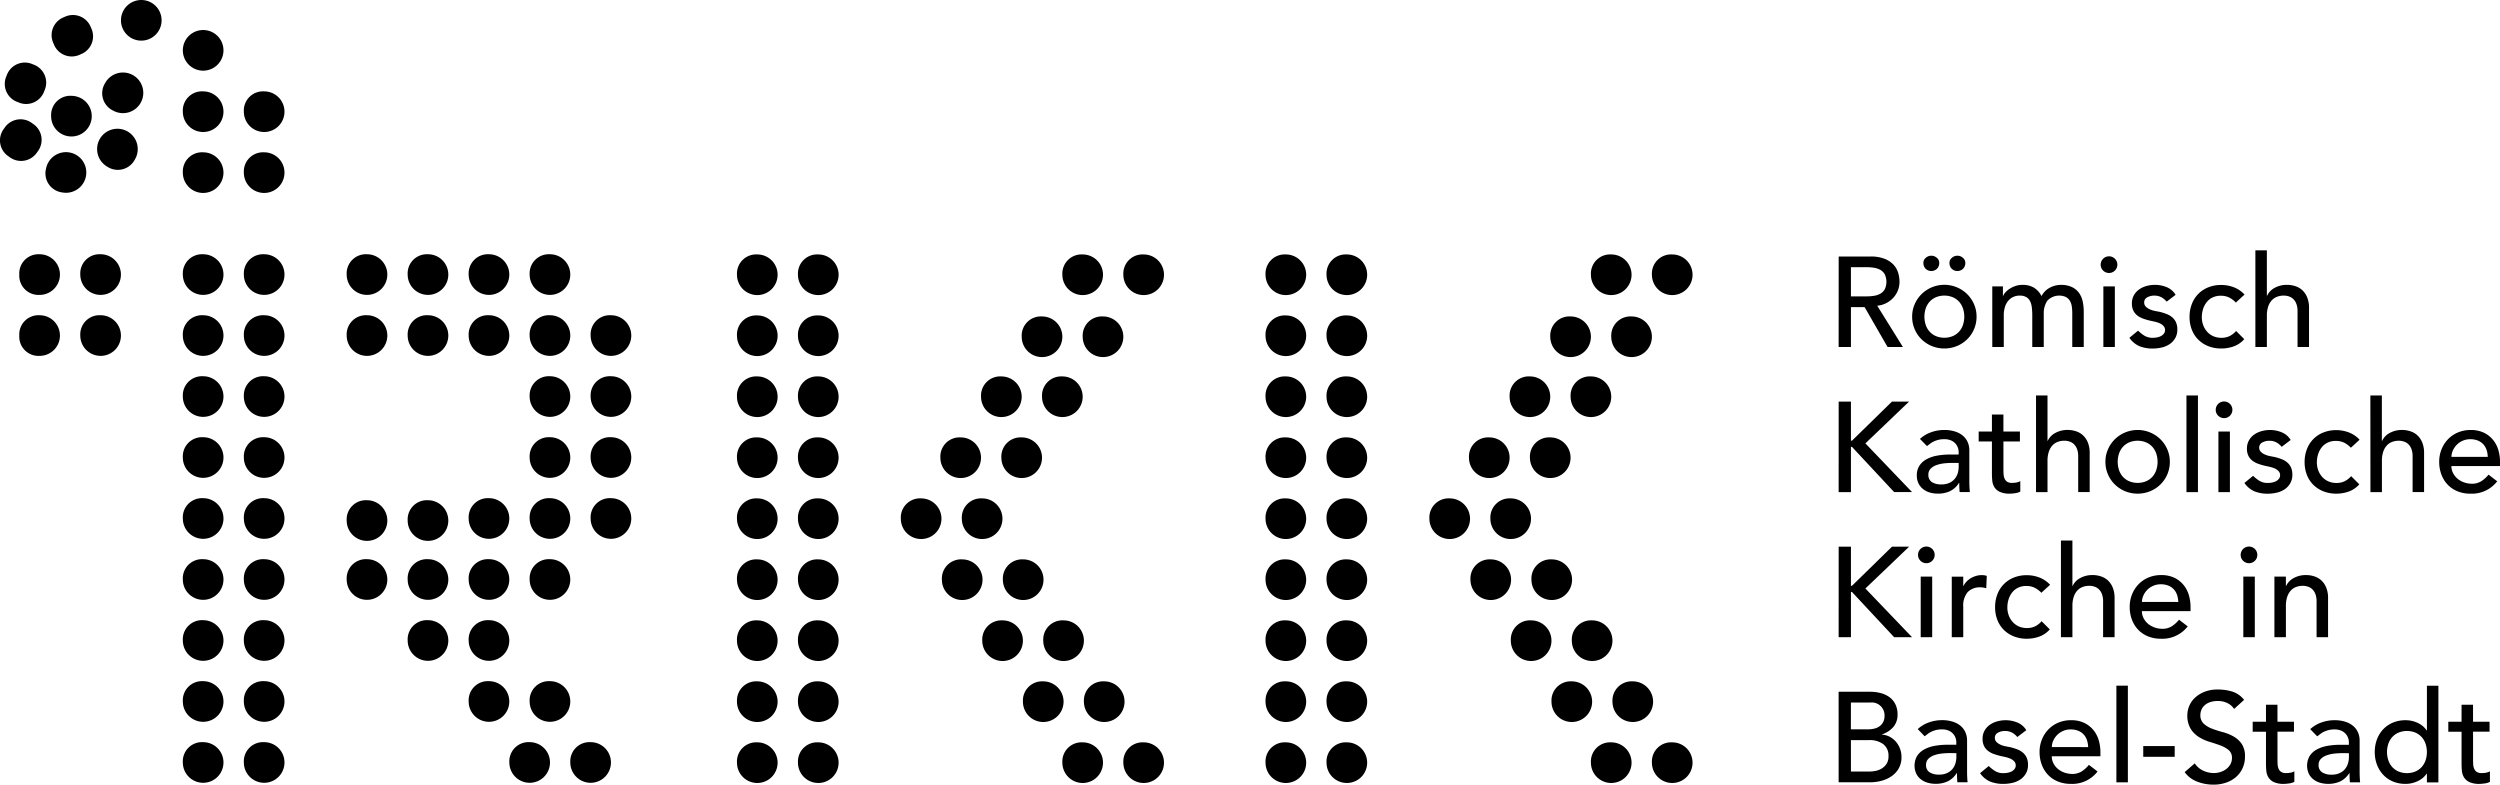 <svg xmlns="http://www.w3.org/2000/svg" xmlns:xlink="http://www.w3.org/1999/xlink" width="283" height="88.817" viewBox="0 0 283 88.817">
  <defs>
    <clipPath id="clip-path">
      <rect id="Rechteck_1" data-name="Rechteck 1" width="283" height="88.817" fill="none"/>
    </clipPath>
  </defs>
  <g id="logo" clip-path="url(#clip-path)">
    <path id="Pfad_1" data-name="Pfad 1" d="M889.808,342.764h3.516a5.043,5.043,0,0,0,1.4-.188,3.6,3.6,0,0,0,1.143-.55,2.631,2.631,0,0,0,.774-.89,2.554,2.554,0,0,0,.282-1.222,2.667,2.667,0,0,0-.174-.969,2.636,2.636,0,0,0-.47-.789,2.38,2.38,0,0,0-.7-.55,2.17,2.17,0,0,0-.868-.239v-.029a2.869,2.869,0,0,0,1.273-.818,2.094,2.094,0,0,0,.492-1.44,2.544,2.544,0,0,0-.239-1.136,2.193,2.193,0,0,0-.651-.8,2.916,2.916,0,0,0-.984-.47,4.6,4.6,0,0,0-1.237-.159h-3.56Zm1.389-9.029h2.185a1.451,1.451,0,0,1,1.621,1.5,1.51,1.51,0,0,1-.152.709,1.359,1.359,0,0,1-.412.478,1.659,1.659,0,0,1-.608.268,3.3,3.3,0,0,1-.738.08h-1.9Zm0,4.254h2.055a2.575,2.575,0,0,1,1.606.456,1.617,1.617,0,0,1,.593,1.367,1.517,1.517,0,0,1-.232.883,1.784,1.784,0,0,1-.564.528,2.1,2.1,0,0,1-.716.26,4.24,4.24,0,0,1-.7.065H891.2Zm8.349-.434c.116-.087.236-.178.362-.275a2.246,2.246,0,0,1,.419-.253,2.919,2.919,0,0,1,.514-.181,2.683,2.683,0,0,1,.658-.072,1.924,1.924,0,0,1,.724.123,1.454,1.454,0,0,1,.506.333,1.414,1.414,0,0,1,.3.47,1.432,1.432,0,0,1,.1.521v.29h-.955a8.368,8.368,0,0,0-1.468.123,3.912,3.912,0,0,0-1.2.405,2.246,2.246,0,0,0-.81.731,2.223,2.223,0,0,0-.109,2,1.855,1.855,0,0,0,.514.644,2.223,2.223,0,0,0,.76.391,3.157,3.157,0,0,0,.911.13,3.24,3.24,0,0,0,1.375-.275,2.491,2.491,0,0,0,1.027-.941h.029q0,.521.044,1.042h1.158q-.029-.275-.044-.579t-.014-.665v-3.5a2.28,2.28,0,0,0-.166-.861,1.994,1.994,0,0,0-.514-.731,2.52,2.52,0,0,0-.89-.507,3.975,3.975,0,0,0-1.295-.188,4.36,4.36,0,0,0-1.447.253,3.626,3.626,0,0,0-1.273.759Zm3.589,1.91v.434a2.552,2.552,0,0,1-.1.7,1.828,1.828,0,0,1-.333.644,1.71,1.71,0,0,1-.608.47,2.088,2.088,0,0,1-.912.181,1.945,1.945,0,0,1-1.078-.261.943.943,0,0,1-.4-.854.915.915,0,0,1,.253-.665,1.7,1.7,0,0,1,.651-.406,3.735,3.735,0,0,1,.883-.2,9.148,9.148,0,0,1,.948-.051Zm7.915-2.6a2.108,2.108,0,0,0-1.013-.868,3.478,3.478,0,0,0-1.331-.26,3.535,3.535,0,0,0-.948.13,2.685,2.685,0,0,0-.839.391,1.994,1.994,0,0,0-.593.658,1.869,1.869,0,0,0-.224.933,1.767,1.767,0,0,0,.174.825,1.6,1.6,0,0,0,.463.55,2.435,2.435,0,0,0,.666.347q.376.13.8.231.217.044.5.109a3.169,3.169,0,0,1,.535.174,1.313,1.313,0,0,1,.434.3.66.66,0,0,1,.181.477.629.629,0,0,1-.123.383.984.984,0,0,1-.318.275,1.542,1.542,0,0,1-.449.159,2.528,2.528,0,0,1-.5.051,1.755,1.755,0,0,1-.955-.246,4.043,4.043,0,0,1-.709-.564l-.984.81a2.694,2.694,0,0,0,1.15.955,3.981,3.981,0,0,0,1.5.26,4.425,4.425,0,0,0,1.006-.116,2.673,2.673,0,0,0,.89-.376,2.073,2.073,0,0,0,.636-.673,1.9,1.9,0,0,0,.246-.991,1.943,1.943,0,0,0-.152-.81,1.634,1.634,0,0,0-.42-.564,2.184,2.184,0,0,0-.637-.376,6.1,6.1,0,0,0-.789-.246q-.217-.044-.521-.1a2.706,2.706,0,0,1-.571-.174,1.545,1.545,0,0,1-.463-.3.652.652,0,0,1-.2-.492.623.623,0,0,1,.34-.572,1.585,1.585,0,0,1,.8-.2,1.649,1.649,0,0,1,.832.2,2,2,0,0,1,.571.485Zm8.392,2.952v-.463a4.825,4.825,0,0,0-.181-1.31,3.294,3.294,0,0,0-.586-1.158,3.052,3.052,0,0,0-1.035-.832,3.388,3.388,0,0,0-1.541-.318,3.608,3.608,0,0,0-1.418.275,3.371,3.371,0,0,0-1.122.76,3.541,3.541,0,0,0-.738,1.143,3.745,3.745,0,0,0-.268,1.425,4.041,4.041,0,0,0,.246,1.425,3.365,3.365,0,0,0,.7,1.143,3.19,3.19,0,0,0,1.114.76,3.777,3.777,0,0,0,1.469.275,3.62,3.62,0,0,0,3.038-1.4l-.984-.752a3.408,3.408,0,0,1-.825.745,1.943,1.943,0,0,1-1.056.282,2.648,2.648,0,0,1-.868-.145,2.367,2.367,0,0,1-.738-.405,2.032,2.032,0,0,1-.514-.629,1.718,1.718,0,0,1-.2-.818Zm-5.5-1.042a1.771,1.771,0,0,1,.152-.7,2.168,2.168,0,0,1,.427-.644,2.135,2.135,0,0,1,.673-.47,2.094,2.094,0,0,1,.875-.181,2.254,2.254,0,0,1,.861.152,1.706,1.706,0,0,1,.615.42,1.756,1.756,0,0,1,.369.629,2.757,2.757,0,0,1,.138.8Zm7.307,3.994h1.3V331.825h-1.3Zm6.6-4.109h-3.559v1.215h3.559Zm1.129,2.951a3.069,3.069,0,0,0,1.4,1.071,5.055,5.055,0,0,0,1.867.347,4.363,4.363,0,0,0,1.389-.217,3.371,3.371,0,0,0,1.129-.622,2.952,2.952,0,0,0,.76-1,3.061,3.061,0,0,0,.282-1.331,2.468,2.468,0,0,0-.376-1.454,2.828,2.828,0,0,0-.933-.839,5.213,5.213,0,0,0-1.215-.485,11.2,11.2,0,0,1-1.215-.391,2.914,2.914,0,0,1-.934-.564,1.291,1.291,0,0,1-.376-1,1.57,1.57,0,0,1,.094-.506,1.381,1.381,0,0,1,.326-.514,1.725,1.725,0,0,1,.615-.391,2.629,2.629,0,0,1,.962-.152,2.337,2.337,0,0,1,1.085.246,1.875,1.875,0,0,1,.738.651l1.129-1.027a2.763,2.763,0,0,0-1.346-.941,5.545,5.545,0,0,0-1.606-.231,4,4,0,0,0-1.584.282,3.392,3.392,0,0,0-1.078.7,2.731,2.731,0,0,0-.81,1.881,2.905,2.905,0,0,0,.376,1.584,2.967,2.967,0,0,0,.933.934,4.952,4.952,0,0,0,1.215.543q.658.2,1.215.405a3.252,3.252,0,0,1,.934.521,1.107,1.107,0,0,1,.376.9,1.425,1.425,0,0,1-.188.738,1.782,1.782,0,0,1-.485.535,2.157,2.157,0,0,1-.658.325,2.465,2.465,0,0,1-.709.109,2.875,2.875,0,0,1-1.208-.268,2.278,2.278,0,0,1-.962-.832Zm12.372-5.7h-1.867v-1.924h-1.3v1.924h-1.505v1.129h1.505v3.574q0,.42.036.832a1.757,1.757,0,0,0,.232.745,1.431,1.431,0,0,0,.608.543,2.619,2.619,0,0,0,1.165.21,4.52,4.52,0,0,0,.571-.051,1.69,1.69,0,0,0,.6-.181V341.52a1.385,1.385,0,0,1-.448.159,2.748,2.748,0,0,1-.478.043.991.991,0,0,1-.572-.137.821.821,0,0,1-.289-.362,1.5,1.5,0,0,1-.109-.507q-.014-.282-.014-.572v-3.111h1.867Zm2.633,1.65c.116-.087.236-.178.362-.275a2.257,2.257,0,0,1,.42-.253,2.911,2.911,0,0,1,.514-.181,2.68,2.68,0,0,1,.658-.072,1.922,1.922,0,0,1,.723.123,1.449,1.449,0,0,1,.506.333,1.4,1.4,0,0,1,.3.47,1.431,1.431,0,0,1,.1.521v.29h-.955a8.373,8.373,0,0,0-1.469.123,3.915,3.915,0,0,0-1.2.405,2.25,2.25,0,0,0-.81.731,2.223,2.223,0,0,0-.109,2,1.859,1.859,0,0,0,.514.644,2.222,2.222,0,0,0,.76.391,3.157,3.157,0,0,0,.912.13,3.241,3.241,0,0,0,1.375-.275,2.49,2.49,0,0,0,1.027-.941h.029q0,.521.043,1.042h1.157q-.029-.275-.043-.579t-.014-.665v-3.5a2.285,2.285,0,0,0-.167-.861,2,2,0,0,0-.514-.731,2.52,2.52,0,0,0-.89-.507,3.978,3.978,0,0,0-1.3-.188,4.358,4.358,0,0,0-1.447.253,3.623,3.623,0,0,0-1.273.759Zm3.589,1.91v.434a2.55,2.55,0,0,1-.1.7,1.827,1.827,0,0,1-.333.644,1.709,1.709,0,0,1-.608.47,2.089,2.089,0,0,1-.912.181,1.945,1.945,0,0,1-1.078-.261.943.943,0,0,1-.4-.854.913.913,0,0,1,.253-.665,1.7,1.7,0,0,1,.651-.406,3.735,3.735,0,0,1,.883-.2,9.144,9.144,0,0,1,.948-.051Zm10.129-7.64h-1.3v5.064h-.029a2.375,2.375,0,0,0-1-.847,3.18,3.18,0,0,0-1.389-.311,3.632,3.632,0,0,0-1.44.275,3.236,3.236,0,0,0-1.1.76,3.381,3.381,0,0,0-.7,1.143,4.041,4.041,0,0,0-.246,1.425,3.981,3.981,0,0,0,.246,1.418,3.472,3.472,0,0,0,.7,1.143,3.18,3.18,0,0,0,1.1.767,3.632,3.632,0,0,0,1.44.275,3.2,3.2,0,0,0,1.353-.3,2.48,2.48,0,0,0,1.034-.854h.029v.984h1.3Zm-4.5,9.716a2.067,2.067,0,0,1-.709-.492,2.166,2.166,0,0,1-.449-.753,2.985,2.985,0,0,1,0-1.924,2.171,2.171,0,0,1,.449-.752,2.077,2.077,0,0,1,.709-.492,2.538,2.538,0,0,1,1.881,0,2.085,2.085,0,0,1,.709.492,2.175,2.175,0,0,1,.448.752,2.985,2.985,0,0,1,0,1.924,2.169,2.169,0,0,1-.448.753,2.075,2.075,0,0,1-.709.492,2.537,2.537,0,0,1-1.881,0m10.288-5.636h-1.867v-1.924h-1.3v1.924h-1.5v1.129h1.5v3.574q0,.42.036.832a1.752,1.752,0,0,0,.232.745,1.428,1.428,0,0,0,.608.543,2.619,2.619,0,0,0,1.165.21,4.529,4.529,0,0,0,.572-.051,1.687,1.687,0,0,0,.6-.181V341.52a1.379,1.379,0,0,1-.448.159,2.744,2.744,0,0,1-.477.043.99.99,0,0,1-.572-.137.824.824,0,0,1-.29-.362,1.508,1.508,0,0,1-.109-.507q-.014-.282-.014-.572v-3.111h1.867v-1.129" transform="translate(-681.674 -254.208)"/>
    <path id="Pfad_2" data-name="Pfad 2" d="M889.809,272.545H891.2v-5.122h.116l4.775,5.122h2.026l-5.281-5.513,4.949-4.732h-1.939l-4.529,4.428H891.2V262.3h-1.389Zm9.289,0h1.3v-6.859h-1.3Zm-.022-8.646a.943.943,0,1,0-.282-.673.917.917,0,0,0,.282.673m3.538,8.646h1.3V269.1a2.353,2.353,0,0,1,.506-1.664,1.916,1.916,0,0,1,1.461-.535,1.811,1.811,0,0,1,.319.029q.159.029.318.073l.058-1.4a1.821,1.821,0,0,0-.579-.087,2.234,2.234,0,0,0-.636.094,2.585,2.585,0,0,0-.586.253,2.328,2.328,0,0,0-.485.384,1.859,1.859,0,0,0-.347.5h-.029v-1.056h-1.3Zm11.128-5.933a3.174,3.174,0,0,0-1.194-.818,3.937,3.937,0,0,0-1.44-.268,3.87,3.87,0,0,0-1.469.268,3.262,3.262,0,0,0-1.86,1.889,3.98,3.98,0,0,0-.26,1.461,3.923,3.923,0,0,0,.26,1.454,3.227,3.227,0,0,0,.738,1.128,3.351,3.351,0,0,0,1.136.731,3.916,3.916,0,0,0,1.454.261,4.127,4.127,0,0,0,1.425-.246,2.917,2.917,0,0,0,1.179-.81l-.926-.926a2.412,2.412,0,0,1-.724.572,2.084,2.084,0,0,1-.941.2,2.212,2.212,0,0,1-.912-.181,2.068,2.068,0,0,1-.694-.5,2.274,2.274,0,0,1-.448-.745,2.558,2.558,0,0,1-.159-.9,3.068,3.068,0,0,1,.137-.919,2.406,2.406,0,0,1,.406-.782,1.9,1.9,0,0,1,.665-.535,2.093,2.093,0,0,1,.933-.2,2.13,2.13,0,0,1,.948.2,2.735,2.735,0,0,1,.76.571Zm1.23,5.933h1.3v-3.531a3.255,3.255,0,0,1,.145-1.027,1.939,1.939,0,0,1,.405-.716,1.568,1.568,0,0,1,.607-.413,2.129,2.129,0,0,1,.753-.13,1.855,1.855,0,0,1,.586.094,1.314,1.314,0,0,1,.5.3,1.5,1.5,0,0,1,.347.55,2.294,2.294,0,0,1,.13.818v4.052h1.3v-4.413a3.134,3.134,0,0,0-.2-1.179,2.272,2.272,0,0,0-.543-.818,2.144,2.144,0,0,0-.8-.47,2.978,2.978,0,0,0-.948-.152,2.828,2.828,0,0,0-1.4.34,1.92,1.92,0,0,0-.854.89h-.029v-5.136h-1.3Zm14.672-2.952v-.463a4.812,4.812,0,0,0-.181-1.309,3.286,3.286,0,0,0-.586-1.158,3.047,3.047,0,0,0-1.034-.832,3.39,3.39,0,0,0-1.541-.318,3.61,3.61,0,0,0-1.418.275,3.367,3.367,0,0,0-1.122.76,3.533,3.533,0,0,0-.738,1.143,3.752,3.752,0,0,0-.268,1.425,4.029,4.029,0,0,0,.246,1.425,3.361,3.361,0,0,0,.7,1.143,3.187,3.187,0,0,0,1.114.76,3.784,3.784,0,0,0,1.469.275,3.621,3.621,0,0,0,3.039-1.4l-.984-.752a3.409,3.409,0,0,1-.825.745,1.943,1.943,0,0,1-1.056.282,2.647,2.647,0,0,1-.868-.145,2.381,2.381,0,0,1-.738-.405,2.034,2.034,0,0,1-.514-.63,1.721,1.721,0,0,1-.2-.818Zm-5.5-1.042a1.77,1.77,0,0,1,.152-.7,2.178,2.178,0,0,1,.427-.644,2.129,2.129,0,0,1,.673-.47,2.092,2.092,0,0,1,.876-.181,2.248,2.248,0,0,1,.861.152,1.7,1.7,0,0,1,.615.42,1.749,1.749,0,0,1,.369.629,2.743,2.743,0,0,1,.138.8Zm11.474,3.994h1.3v-6.859h-1.3ZM935.6,263.9a.943.943,0,1,0-.282-.673.917.917,0,0,0,.282.673m3.538,8.646h1.3v-3.531a3.246,3.246,0,0,1,.145-1.027,1.934,1.934,0,0,1,.405-.716,1.569,1.569,0,0,1,.608-.413,2.129,2.129,0,0,1,.752-.13,1.855,1.855,0,0,1,.586.094,1.31,1.31,0,0,1,.5.3,1.492,1.492,0,0,1,.347.55,2.29,2.29,0,0,1,.13.818v4.052h1.3v-4.413a3.134,3.134,0,0,0-.2-1.179,2.275,2.275,0,0,0-.543-.818,2.143,2.143,0,0,0-.8-.47,2.978,2.978,0,0,0-.948-.152,2.829,2.829,0,0,0-1.4.34,1.921,1.921,0,0,0-.854.89h-.029v-1.056h-1.3v6.859" transform="translate(-681.674 -200.414)"/>
    <path id="Pfad_3" data-name="Pfad 3" d="M889.809,202.324H891.2V197.2h.116l4.775,5.122h2.026l-5.281-5.513,4.949-4.732h-1.939l-4.529,4.428H891.2v-4.428h-1.389Zm10-5.209q.174-.131.362-.275a2.265,2.265,0,0,1,.419-.253,2.911,2.911,0,0,1,.514-.181,2.681,2.681,0,0,1,.658-.072,1.93,1.93,0,0,1,.723.123,1.447,1.447,0,0,1,.507.333,1.4,1.4,0,0,1,.3.47,1.435,1.435,0,0,1,.1.521v.289h-.955a8.328,8.328,0,0,0-1.469.123,3.917,3.917,0,0,0-1.2.405,2.245,2.245,0,0,0-.81.73,1.978,1.978,0,0,0-.3,1.114,2,2,0,0,0,.188.89,1.869,1.869,0,0,0,.514.644,2.224,2.224,0,0,0,.76.391,3.156,3.156,0,0,0,.911.13,3.239,3.239,0,0,0,1.374-.275,2.49,2.49,0,0,0,1.027-.941h.029q0,.521.043,1.042h1.158q-.029-.275-.044-.579t-.015-.666v-3.5a2.285,2.285,0,0,0-.166-.861,2.008,2.008,0,0,0-.514-.731,2.531,2.531,0,0,0-.89-.506,3.97,3.97,0,0,0-1.3-.188,4.365,4.365,0,0,0-1.447.253,3.632,3.632,0,0,0-1.273.76Zm3.589,1.91v.434a2.553,2.553,0,0,1-.1.7,1.818,1.818,0,0,1-.333.644,1.711,1.711,0,0,1-.607.47,2.093,2.093,0,0,1-.912.181,1.944,1.944,0,0,1-1.078-.26.944.944,0,0,1-.4-.854.916.916,0,0,1,.253-.665,1.705,1.705,0,0,1,.651-.405,3.73,3.73,0,0,1,.883-.2,9.079,9.079,0,0,1,.948-.051Zm6.931-3.559H908.46v-1.924h-1.3v1.924h-1.5v1.129h1.5v3.574q0,.42.036.832a1.758,1.758,0,0,0,.232.746,1.431,1.431,0,0,0,.608.542,2.621,2.621,0,0,0,1.165.21,4.512,4.512,0,0,0,.571-.05,1.719,1.719,0,0,0,.6-.181V201.08a1.384,1.384,0,0,1-.449.159,2.761,2.761,0,0,1-.477.043.985.985,0,0,1-.571-.138.819.819,0,0,1-.289-.362,1.487,1.487,0,0,1-.109-.506q-.014-.282-.015-.572v-3.111h1.867Zm1.823,6.859h1.3v-3.531a3.25,3.25,0,0,1,.145-1.027,1.936,1.936,0,0,1,.405-.716,1.567,1.567,0,0,1,.607-.413,2.134,2.134,0,0,1,.753-.13,1.836,1.836,0,0,1,.586.094,1.3,1.3,0,0,1,.5.3,1.488,1.488,0,0,1,.347.549,2.29,2.29,0,0,1,.131.818v4.052h1.3v-4.414a3.134,3.134,0,0,0-.2-1.179,2.278,2.278,0,0,0-.543-.818,2.13,2.13,0,0,0-.8-.47,2.965,2.965,0,0,0-.948-.152,2.823,2.823,0,0,0-1.4.34,1.92,1.92,0,0,0-.854.89h-.029v-5.137h-1.3Zm9.405-4.391a2.167,2.167,0,0,1,.449-.753,2.076,2.076,0,0,1,.709-.492,2.533,2.533,0,0,1,1.881,0,2.086,2.086,0,0,1,.709.492,2.175,2.175,0,0,1,.448.753,2.989,2.989,0,0,1,0,1.924,2.175,2.175,0,0,1-.448.753,2.075,2.075,0,0,1-.709.491,2.533,2.533,0,0,1-1.881,0,2.065,2.065,0,0,1-.709-.491,2.167,2.167,0,0,1-.449-.753,2.988,2.988,0,0,1,0-1.924m-1.266,2.373a3.551,3.551,0,0,0,.774,1.144,3.678,3.678,0,0,0,1.157.767,3.782,3.782,0,0,0,2.865,0,3.688,3.688,0,0,0,1.157-.767,3.571,3.571,0,0,0,1.056-2.554,3.483,3.483,0,0,0-.282-1.4,3.665,3.665,0,0,0-.774-1.143,3.685,3.685,0,0,0-5.18,0,3.659,3.659,0,0,0-.774,1.143,3.489,3.489,0,0,0-.282,1.4,3.54,3.54,0,0,0,.282,1.411m8.891,2.019h1.3V191.385h-1.3Zm3.618,0h1.3v-6.859h-1.3Zm-.022-8.646a.943.943,0,1,0-.282-.673.918.918,0,0,0,.282.673m8.2,2.742a2.109,2.109,0,0,0-1.013-.868,3.479,3.479,0,0,0-1.331-.261,3.546,3.546,0,0,0-.948.13,2.684,2.684,0,0,0-.839.391,1.983,1.983,0,0,0-.593.659,1.867,1.867,0,0,0-.225.933,1.769,1.769,0,0,0,.174.825,1.594,1.594,0,0,0,.463.55,2.4,2.4,0,0,0,.665.347q.376.131.8.232.217.043.5.108a3.16,3.16,0,0,1,.535.173,1.33,1.33,0,0,1,.434.3.663.663,0,0,1,.181.478.631.631,0,0,1-.123.384.986.986,0,0,1-.318.274,1.54,1.54,0,0,1-.449.16,2.53,2.53,0,0,1-.5.051,1.754,1.754,0,0,1-.955-.246,4.043,4.043,0,0,1-.709-.564l-.984.81a2.685,2.685,0,0,0,1.15.955,3.972,3.972,0,0,0,1.5.261,4.448,4.448,0,0,0,1.005-.116,2.667,2.667,0,0,0,.89-.376,2.075,2.075,0,0,0,.636-.673,1.9,1.9,0,0,0,.246-.992,1.949,1.949,0,0,0-.152-.81,1.64,1.64,0,0,0-.42-.564,2.19,2.19,0,0,0-.636-.376,6.147,6.147,0,0,0-.789-.246l-.521-.1a2.7,2.7,0,0,1-.572-.174,1.537,1.537,0,0,1-.463-.3.651.651,0,0,1-.2-.492.624.624,0,0,1,.34-.572,1.582,1.582,0,0,1,.8-.2,1.645,1.645,0,0,1,.832.2,2,2,0,0,1,.572.485Zm7.8-.028a3.166,3.166,0,0,0-1.193-.818,3.935,3.935,0,0,0-1.44-.268,3.866,3.866,0,0,0-1.469.268,3.26,3.26,0,0,0-1.859,1.888,3.974,3.974,0,0,0-.26,1.461,3.918,3.918,0,0,0,.26,1.454,3.229,3.229,0,0,0,.738,1.129,3.352,3.352,0,0,0,1.136.73,3.918,3.918,0,0,0,1.454.261,4.123,4.123,0,0,0,1.425-.246,2.917,2.917,0,0,0,1.179-.81l-.926-.926a2.416,2.416,0,0,1-.724.572,2.085,2.085,0,0,1-.94.2,2.209,2.209,0,0,1-.912-.181,2.051,2.051,0,0,1-.694-.5,2.267,2.267,0,0,1-.449-.745,2.571,2.571,0,0,1-.159-.9,3.074,3.074,0,0,1,.138-.919,2.4,2.4,0,0,1,.405-.781,1.907,1.907,0,0,1,.665-.535,2.1,2.1,0,0,1,.933-.2,2.135,2.135,0,0,1,.948.2,2.741,2.741,0,0,1,.76.572Zm1.23,5.932h1.3v-3.531a3.26,3.26,0,0,1,.145-1.027,1.945,1.945,0,0,1,.405-.716,1.568,1.568,0,0,1,.608-.413,2.131,2.131,0,0,1,.752-.13,1.836,1.836,0,0,1,.586.094,1.3,1.3,0,0,1,.5.3,1.49,1.49,0,0,1,.347.549,2.285,2.285,0,0,1,.13.818v4.052h1.3v-4.414a3.128,3.128,0,0,0-.2-1.179,2.27,2.27,0,0,0-.543-.818,2.13,2.13,0,0,0-.8-.47,2.964,2.964,0,0,0-.948-.152,2.824,2.824,0,0,0-1.4.34,1.918,1.918,0,0,0-.854.89H951.3v-5.137H950Zm14.672-2.952v-.463a4.834,4.834,0,0,0-.181-1.309,3.3,3.3,0,0,0-.586-1.158,3.053,3.053,0,0,0-1.035-.832,3.393,3.393,0,0,0-1.541-.318,3.61,3.61,0,0,0-1.418.275,3.375,3.375,0,0,0-1.121.76,3.527,3.527,0,0,0-.738,1.143,3.745,3.745,0,0,0-.268,1.425,4.036,4.036,0,0,0,.246,1.425,3.372,3.372,0,0,0,.7,1.143,3.188,3.188,0,0,0,1.114.76,3.778,3.778,0,0,0,1.469.275,3.621,3.621,0,0,0,3.039-1.4l-.984-.753a3.393,3.393,0,0,1-.825.746,1.941,1.941,0,0,1-1.056.282,2.645,2.645,0,0,1-.868-.145,2.377,2.377,0,0,1-.738-.405,2.036,2.036,0,0,1-.514-.63,1.72,1.72,0,0,1-.2-.818Zm-5.5-1.042a1.776,1.776,0,0,1,.152-.7,2.174,2.174,0,0,1,.427-.643,2.123,2.123,0,0,1,.673-.471,2.089,2.089,0,0,1,.875-.181,2.247,2.247,0,0,1,.861.152,1.7,1.7,0,0,1,.615.42,1.749,1.749,0,0,1,.369.629,2.757,2.757,0,0,1,.138.8h-4.11" transform="translate(-681.674 -146.618)"/>
    <path id="Pfad_4" data-name="Pfad 4" d="M889.808,132.1H891.2V127.59h1.548l2.6,4.515h1.736l-2.908-4.674a2.762,2.762,0,0,0,1.049-.311,2.849,2.849,0,0,0,.8-.622,2.684,2.684,0,0,0,.5-.825,2.641,2.641,0,0,0,.174-.948,3.654,3.654,0,0,0-.145-.991,2.317,2.317,0,0,0-.514-.926,2.76,2.76,0,0,0-1.006-.68,4.213,4.213,0,0,0-1.621-.268h-3.6Zm1.389-9.029h1.823a4.958,4.958,0,0,1,.8.065,2.168,2.168,0,0,1,.709.239,1.307,1.307,0,0,1,.5.5,2,2,0,0,1,0,1.693,1.309,1.309,0,0,1-.5.5,2.157,2.157,0,0,1-.709.239,4.985,4.985,0,0,1-.8.065H891.2Zm8.479,4.637a2.173,2.173,0,0,1,.449-.752,2.075,2.075,0,0,1,.709-.492,2.537,2.537,0,0,1,1.881,0,2.08,2.08,0,0,1,.709.492,2.174,2.174,0,0,1,.448.752,2.981,2.981,0,0,1,0,1.924,2.17,2.17,0,0,1-.448.752,2.076,2.076,0,0,1-.709.492,2.537,2.537,0,0,1-1.881,0,2.071,2.071,0,0,1-.709-.492,2.168,2.168,0,0,1-.449-.752,2.991,2.991,0,0,1,0-1.924Zm-1.266,2.373a3.541,3.541,0,0,0,.774,1.143,3.672,3.672,0,0,0,1.158.767,3.781,3.781,0,0,0,2.865,0,3.679,3.679,0,0,0,1.158-.767,3.566,3.566,0,0,0,1.056-2.554,3.494,3.494,0,0,0-.282-1.4,3.66,3.66,0,0,0-.774-1.143,3.684,3.684,0,0,0-5.18,0,3.656,3.656,0,0,0-.774,1.143,3.5,3.5,0,0,0-.282,1.4,3.543,3.543,0,0,0,.282,1.41M899.684,122a.734.734,0,0,0-.282.593.9.9,0,0,0,.253.651.926.926,0,0,0,1.288,0,.9.9,0,0,0,.253-.651.734.734,0,0,0-.282-.593.933.933,0,0,0-1.23,0Zm2.952,0a.734.734,0,0,0-.282.593.9.9,0,0,0,.253.651.926.926,0,0,0,1.288,0,.9.9,0,0,0,.253-.651.734.734,0,0,0-.282-.593.933.933,0,0,0-1.23,0m4.565,10.1h1.3v-3.56a3.14,3.14,0,0,1,.145-1.005,2,2,0,0,1,.391-.7,1.6,1.6,0,0,1,.572-.413,1.717,1.717,0,0,1,.673-.137,1.491,1.491,0,0,1,.76.166,1.117,1.117,0,0,1,.434.463,2.119,2.119,0,0,1,.2.7,7.279,7.279,0,0,1,.051.9V132.1h1.3v-3.748a2.543,2.543,0,0,1,.405-1.49,1.854,1.854,0,0,1,2.113-.412,1.2,1.2,0,0,1,.448.441,1.747,1.747,0,0,1,.21.637,5.434,5.434,0,0,1,.051.752v3.82h1.3V128.11a5.694,5.694,0,0,0-.109-1.121,2.623,2.623,0,0,0-.4-.97,2.1,2.1,0,0,0-.8-.687,2.846,2.846,0,0,0-1.3-.26,2.627,2.627,0,0,0-1.23.318,2.2,2.2,0,0,0-.941.955,2.365,2.365,0,0,0-.854-.955,2.428,2.428,0,0,0-1.288-.318,2.491,2.491,0,0,0-.846.138,2.866,2.866,0,0,0-.666.333,2.32,2.32,0,0,0-.463.412,1.137,1.137,0,0,0-.224.362h-.029v-1.071H907.2Zm12.574,0h1.3v-6.859h-1.3Zm-.022-8.646a.944.944,0,1,0-.282-.673.92.92,0,0,0,.282.673m8.2,2.742a2.11,2.11,0,0,0-1.013-.868,3.486,3.486,0,0,0-1.331-.26,3.536,3.536,0,0,0-.948.13,2.681,2.681,0,0,0-.839.391,1.986,1.986,0,0,0-.593.658,1.868,1.868,0,0,0-.224.933,1.766,1.766,0,0,0,.174.825,1.6,1.6,0,0,0,.463.55,2.42,2.42,0,0,0,.666.347q.376.131.8.231.217.044.5.109a3.2,3.2,0,0,1,.535.174,1.317,1.317,0,0,1,.434.3.661.661,0,0,1,.181.477.63.63,0,0,1-.123.384.978.978,0,0,1-.319.275,1.537,1.537,0,0,1-.448.159,2.548,2.548,0,0,1-.5.051,1.754,1.754,0,0,1-.955-.246,4.023,4.023,0,0,1-.709-.564l-.984.81a2.692,2.692,0,0,0,1.15.955,3.971,3.971,0,0,0,1.5.26,4.448,4.448,0,0,0,1.006-.116,2.683,2.683,0,0,0,.89-.376,2.079,2.079,0,0,0,.636-.673,1.9,1.9,0,0,0,.246-.991,1.945,1.945,0,0,0-.152-.81,1.642,1.642,0,0,0-.42-.564,2.182,2.182,0,0,0-.637-.376,6.111,6.111,0,0,0-.788-.246l-.521-.1a2.687,2.687,0,0,1-.571-.174,1.541,1.541,0,0,1-.463-.3.651.651,0,0,1-.2-.492.623.623,0,0,1,.34-.572,1.581,1.581,0,0,1,.8-.2,1.645,1.645,0,0,1,.832.2,2,2,0,0,1,.571.485Zm7.8-.029a3.171,3.171,0,0,0-1.193-.818,3.939,3.939,0,0,0-1.44-.268,3.871,3.871,0,0,0-1.469.268,3.261,3.261,0,0,0-1.859,1.889,3.975,3.975,0,0,0-.261,1.461,3.916,3.916,0,0,0,.261,1.454,3.224,3.224,0,0,0,.738,1.129,3.355,3.355,0,0,0,1.136.731,3.916,3.916,0,0,0,1.454.26,4.123,4.123,0,0,0,1.425-.246,2.914,2.914,0,0,0,1.18-.811l-.926-.926a2.416,2.416,0,0,1-.723.572,2.088,2.088,0,0,1-.941.2,2.211,2.211,0,0,1-.912-.181,2.058,2.058,0,0,1-.694-.5,2.269,2.269,0,0,1-.449-.745,2.563,2.563,0,0,1-.159-.9,3.071,3.071,0,0,1,.138-.919,2.407,2.407,0,0,1,.405-.781,1.905,1.905,0,0,1,.666-.535,2.1,2.1,0,0,1,.934-.2,2.134,2.134,0,0,1,.948.2,2.744,2.744,0,0,1,.76.572Zm1.23,5.933h1.3v-3.531a3.263,3.263,0,0,1,.145-1.027,1.951,1.951,0,0,1,.405-.716,1.571,1.571,0,0,1,.608-.412,2.125,2.125,0,0,1,.752-.13,1.842,1.842,0,0,1,.586.094,1.312,1.312,0,0,1,.5.3,1.5,1.5,0,0,1,.347.55,2.291,2.291,0,0,1,.13.818V132.1h1.3v-4.413a3.125,3.125,0,0,0-.2-1.179,2.273,2.273,0,0,0-.542-.818,2.144,2.144,0,0,0-.8-.47,2.983,2.983,0,0,0-.948-.152,2.826,2.826,0,0,0-1.4.34,1.922,1.922,0,0,0-.854.89h-.029v-5.137h-1.3V132.1" transform="translate(-681.674 -92.823)"/>
    <path id="Pfad_5" data-name="Pfad 5" d="M543.646,361.554a2.3,2.3,0,1,0,2.3-2.3,2.174,2.174,0,0,0-2.3,2.3" transform="translate(-416.482 -275.22)"/>
    <path id="Pfad_6" data-name="Pfad 6" d="M514.131,361.554a2.3,2.3,0,1,0,2.3-2.3,2.174,2.174,0,0,0-2.3,2.3" transform="translate(-393.871 -275.22)"/>
    <path id="Pfad_7" data-name="Pfad 7" d="M386.175,361.554a2.3,2.3,0,1,0,2.3-2.3,2.174,2.174,0,0,0-2.3,2.3" transform="translate(-295.845 -275.22)"/>
    <path id="Pfad_8" data-name="Pfad 8" d="M386.175,302.525a2.3,2.3,0,1,0,2.3-2.3,2.174,2.174,0,0,0-2.3,2.3" transform="translate(-295.845 -229.999)"/>
    <path id="Pfad_9" data-name="Pfad 9" d="M386.175,332.039a2.3,2.3,0,1,0,2.3-2.3,2.174,2.174,0,0,0-2.3,2.3" transform="translate(-295.845 -252.609)"/>
    <path id="Pfad_10" data-name="Pfad 10" d="M465.47,243.494a2.3,2.3,0,1,0,2.3-2.3,2.174,2.174,0,0,0-2.3,2.3" transform="translate(-356.592 -184.776)"/>
    <path id="Pfad_11" data-name="Pfad 11" d="M435.955,243.494a2.3,2.3,0,1,0,2.3-2.3,2.174,2.174,0,0,0-2.3,2.3" transform="translate(-333.981 -184.776)"/>
    <path id="Pfad_12" data-name="Pfad 12" d="M386.175,243.494a2.3,2.3,0,1,0,2.3-2.3,2.174,2.174,0,0,0-2.3,2.3" transform="translate(-295.845 -184.776)"/>
    <path id="Pfad_13" data-name="Pfad 13" d="M386.175,273.008a2.3,2.3,0,1,0,2.3-2.3,2.174,2.174,0,0,0-2.3,2.3" transform="translate(-295.845 -207.386)"/>
    <path id="Pfad_14" data-name="Pfad 14" d="M504.293,184.464a2.3,2.3,0,1,0,2.3-2.3,2.174,2.174,0,0,0-2.3,2.3" transform="translate(-386.334 -139.553)"/>
    <path id="Pfad_15" data-name="Pfad 15" d="M474.778,184.464a2.3,2.3,0,1,0,2.3-2.3,2.174,2.174,0,0,0-2.3,2.3" transform="translate(-363.723 -139.553)"/>
    <path id="Pfad_16" data-name="Pfad 16" d="M386.175,184.464a2.3,2.3,0,1,0,2.3-2.3,2.174,2.174,0,0,0-2.3,2.3" transform="translate(-295.845 -139.553)"/>
    <path id="Pfad_17" data-name="Pfad 17" d="M484.617,213.979a2.3,2.3,0,1,0,2.3-2.3,2.174,2.174,0,0,0-2.3,2.3" transform="translate(-371.261 -162.165)"/>
    <path id="Pfad_18" data-name="Pfad 18" d="M455.1,213.979a2.3,2.3,0,1,0,2.3-2.3,2.174,2.174,0,0,0-2.3,2.3" transform="translate(-348.649 -162.165)"/>
    <path id="Pfad_19" data-name="Pfad 19" d="M386.175,213.979a2.3,2.3,0,1,0,2.3-2.3,2.174,2.174,0,0,0-2.3,2.3" transform="translate(-295.845 -162.165)"/>
    <path id="Pfad_20" data-name="Pfad 20" d="M386.175,125.436a2.3,2.3,0,1,0,2.3-2.3,2.174,2.174,0,0,0-2.3,2.3" transform="translate(-295.845 -94.333)"/>
    <path id="Pfad_21" data-name="Pfad 21" d="M494.455,155.442a2.3,2.3,0,1,0,2.3-2.3,2.174,2.174,0,0,0-2.3,2.3" transform="translate(-378.797 -117.32)"/>
    <path id="Pfad_22" data-name="Pfad 22" d="M386.175,154.95a2.3,2.3,0,1,0,2.3-2.3,2.174,2.174,0,0,0-2.3,2.3" transform="translate(-295.845 -116.943)"/>
    <path id="Pfad_23" data-name="Pfad 23" d="M356.661,361.554a2.3,2.3,0,1,0,2.3-2.3,2.174,2.174,0,0,0-2.3,2.3" transform="translate(-273.235 -275.22)"/>
    <path id="Pfad_24" data-name="Pfad 24" d="M356.661,302.525a2.3,2.3,0,1,0,2.3-2.3,2.174,2.174,0,0,0-2.3,2.3" transform="translate(-273.235 -229.999)"/>
    <path id="Pfad_25" data-name="Pfad 25" d="M356.661,332.039a2.3,2.3,0,1,0,2.3-2.3,2.174,2.174,0,0,0-2.3,2.3" transform="translate(-273.235 -252.609)"/>
    <path id="Pfad_26" data-name="Pfad 26" d="M356.661,243.494a2.3,2.3,0,1,0,2.3-2.3,2.174,2.174,0,0,0-2.3,2.3" transform="translate(-273.235 -184.776)"/>
    <path id="Pfad_27" data-name="Pfad 27" d="M356.661,273.008a2.3,2.3,0,1,0,2.3-2.3,2.174,2.174,0,0,0-2.3,2.3" transform="translate(-273.235 -207.386)"/>
    <path id="Pfad_28" data-name="Pfad 28" d="M356.661,184.464a2.3,2.3,0,1,0,2.3-2.3,2.174,2.174,0,0,0-2.3,2.3" transform="translate(-273.235 -139.553)"/>
    <path id="Pfad_29" data-name="Pfad 29" d="M356.661,213.979a2.3,2.3,0,1,0,2.3-2.3,2.174,2.174,0,0,0-2.3,2.3" transform="translate(-273.235 -162.165)"/>
    <path id="Pfad_30" data-name="Pfad 30" d="M356.661,125.436a2.3,2.3,0,1,0,2.3-2.3,2.174,2.174,0,0,0-2.3,2.3" transform="translate(-273.235 -94.333)"/>
    <path id="Pfad_31" data-name="Pfad 31" d="M356.661,154.95a2.3,2.3,0,1,0,2.3-2.3,2.174,2.174,0,0,0-2.3,2.3" transform="translate(-273.235 -116.943)"/>
    <path id="Pfad_32" data-name="Pfad 32" d="M485.342,273.008a2.3,2.3,0,1,0,2.3-2.3,2.174,2.174,0,0,0-2.3,2.3" transform="translate(-371.816 -207.386)"/>
    <path id="Pfad_33" data-name="Pfad 33" d="M455.827,273.008a2.3,2.3,0,1,0,2.3-2.3,2.174,2.174,0,0,0-2.3,2.3" transform="translate(-349.205 -207.386)"/>
    <path id="Pfad_34" data-name="Pfad 34" d="M504.882,302.525a2.3,2.3,0,1,0,2.3-2.3,2.174,2.174,0,0,0-2.3,2.3" transform="translate(-386.785 -229.999)"/>
    <path id="Pfad_35" data-name="Pfad 35" d="M475.367,302.525a2.3,2.3,0,1,0,2.3-2.3,2.174,2.174,0,0,0-2.3,2.3" transform="translate(-364.174 -229.999)"/>
    <path id="Pfad_36" data-name="Pfad 36" d="M524.559,332.039a2.3,2.3,0,1,0,2.3-2.3,2.174,2.174,0,0,0-2.3,2.3" transform="translate(-401.86 -252.609)"/>
    <path id="Pfad_37" data-name="Pfad 37" d="M495.045,332.039a2.3,2.3,0,1,0,2.3-2.3,2.174,2.174,0,0,0-2.3,2.3" transform="translate(-379.249 -252.609)"/>
    <path id="Pfad_38" data-name="Pfad 38" d="M523.969,155.442a2.3,2.3,0,1,0,2.3-2.3,2.174,2.174,0,0,0-2.3,2.3" transform="translate(-401.408 -117.32)"/>
    <path id="Pfad_39" data-name="Pfad 39" d="M543.646,125.436a2.3,2.3,0,1,0,2.3-2.3,2.174,2.174,0,0,0-2.3,2.3" transform="translate(-416.482 -94.333)"/>
    <path id="Pfad_40" data-name="Pfad 40" d="M514.131,125.436a2.3,2.3,0,1,0,2.3-2.3,2.174,2.174,0,0,0-2.3,2.3" transform="translate(-393.871 -94.333)"/>
    <path id="Pfad_41" data-name="Pfad 41" d="M38.858,154.858a2.3,2.3,0,1,0,2.3-2.3,2.174,2.174,0,0,0-2.3,2.3m55.47,48.327a2.3,2.3,0,1,0,2.3-2.3,2.174,2.174,0,0,0-2.3,2.3m-6.9,0a2.3,2.3,0,1,0,2.3-2.3,2.174,2.174,0,0,0-2.3,2.3" transform="translate(-29.769 -116.873)"/>
    <path id="Pfad_42" data-name="Pfad 42" d="M118,361.463a2.3,2.3,0,1,0,2.3-2.3,2.174,2.174,0,0,0-2.3,2.3" transform="translate(-90.396 -275.151)"/>
    <path id="Pfad_43" data-name="Pfad 43" d="M118,302.433a2.3,2.3,0,1,0,2.3-2.3,2.174,2.174,0,0,0-2.3,2.3" transform="translate(-90.396 -229.928)"/>
    <path id="Pfad_44" data-name="Pfad 44" d="M118,331.948a2.3,2.3,0,1,0,2.3-2.3,2.174,2.174,0,0,0-2.3,2.3" transform="translate(-90.396 -252.54)"/>
    <path id="Pfad_45" data-name="Pfad 45" d="M118,243.4a2.3,2.3,0,1,0,2.3-2.3,2.174,2.174,0,0,0-2.3,2.3" transform="translate(-90.396 -184.706)"/>
    <path id="Pfad_46" data-name="Pfad 46" d="M118,272.918a2.3,2.3,0,1,0,2.3-2.3,2.174,2.174,0,0,0-2.3,2.3" transform="translate(-90.396 -207.317)"/>
    <path id="Pfad_47" data-name="Pfad 47" d="M118,184.375a2.3,2.3,0,1,0,2.3-2.3,2.174,2.174,0,0,0-2.3,2.3" transform="translate(-90.396 -139.485)"/>
    <path id="Pfad_48" data-name="Pfad 48" d="M118,213.888a2.3,2.3,0,1,0,2.3-2.3,2.174,2.174,0,0,0-2.3,2.3" transform="translate(-90.396 -162.095)"/>
    <path id="Pfad_49" data-name="Pfad 49" d="M118,154.858a2.3,2.3,0,1,0,2.3-2.3,2.174,2.174,0,0,0-2.3,2.3" transform="translate(-90.396 -116.873)"/>
    <path id="Pfad_50" data-name="Pfad 50" d="M88.482,361.463a2.3,2.3,0,1,0,2.3-2.3,2.174,2.174,0,0,0-2.3,2.3" transform="translate(-67.785 -275.151)"/>
    <path id="Pfad_51" data-name="Pfad 51" d="M88.482,302.433a2.3,2.3,0,1,0,2.3-2.3,2.174,2.174,0,0,0-2.3,2.3" transform="translate(-67.785 -229.928)"/>
    <path id="Pfad_52" data-name="Pfad 52" d="M88.482,331.948a2.3,2.3,0,1,0,2.3-2.3,2.174,2.174,0,0,0-2.3,2.3" transform="translate(-67.785 -252.54)"/>
    <path id="Pfad_53" data-name="Pfad 53" d="M88.482,243.4a2.3,2.3,0,1,0,2.3-2.3,2.174,2.174,0,0,0-2.3,2.3" transform="translate(-67.785 -184.706)"/>
    <path id="Pfad_54" data-name="Pfad 54" d="M88.482,272.918a2.3,2.3,0,1,0,2.3-2.3,2.174,2.174,0,0,0-2.3,2.3" transform="translate(-67.785 -207.317)"/>
    <path id="Pfad_55" data-name="Pfad 55" d="M88.482,184.375a2.3,2.3,0,1,0,2.3-2.3,2.174,2.174,0,0,0-2.3,2.3" transform="translate(-67.785 -139.485)"/>
    <path id="Pfad_56" data-name="Pfad 56" d="M88.482,213.888a2.3,2.3,0,1,0,2.3-2.3,2.174,2.174,0,0,0-2.3,2.3" transform="translate(-67.785 -162.095)"/>
    <path id="Pfad_57" data-name="Pfad 57" d="M88.482,154.858a2.3,2.3,0,1,0,2.3-2.3,2.174,2.174,0,0,0-2.3,2.3" transform="translate(-67.785 -116.873)"/>
    <path id="Pfad_58" data-name="Pfad 58" d="M88.482,76.01a2.3,2.3,0,1,0,2.3-2.3,2.174,2.174,0,0,0-2.3,2.3" transform="translate(-67.785 -56.468)"/>
    <path id="Pfad_59" data-name="Pfad 59" d="M118,46.5a2.3,2.3,0,1,0,2.3-2.3,2.174,2.174,0,0,0-2.3,2.3" transform="translate(-90.396 -33.857)"/>
    <path id="Pfad_60" data-name="Pfad 60" d="M118,76.01a2.3,2.3,0,1,0,2.3-2.3,2.174,2.174,0,0,0-2.3,2.3" transform="translate(-90.396 -56.468)"/>
    <path id="Pfad_61" data-name="Pfad 61" d="M9.342,154.858a2.174,2.174,0,0,0,2.3,2.3,2.3,2.3,0,0,0,0-4.6,2.174,2.174,0,0,0-2.3,2.3" transform="translate(-7.157 -116.873)"/>
    <path id="Pfad_62" data-name="Pfad 62" d="M167.779,125.343a2.3,2.3,0,1,0,2.3-2.3,2.174,2.174,0,0,0-2.3,2.3" transform="translate(-128.534 -94.261)"/>
    <path id="Pfad_63" data-name="Pfad 63" d="M167.779,154.858a2.3,2.3,0,1,0,2.3-2.3,2.174,2.174,0,0,0-2.3,2.3" transform="translate(-128.534 -116.873)"/>
    <path id="Pfad_64" data-name="Pfad 64" d="M197.293,125.343a2.3,2.3,0,1,0,2.3-2.3,2.174,2.174,0,0,0-2.3,2.3" transform="translate(-151.144 -94.261)"/>
    <path id="Pfad_65" data-name="Pfad 65" d="M197.293,154.858a2.3,2.3,0,1,0,2.3-2.3,2.174,2.174,0,0,0-2.3,2.3" transform="translate(-151.144 -116.873)"/>
    <path id="Pfad_66" data-name="Pfad 66" d="M256.323,184.375a2.3,2.3,0,1,0,2.3-2.3,2.174,2.174,0,0,0-2.3,2.3" transform="translate(-196.367 -139.485)"/>
    <path id="Pfad_67" data-name="Pfad 67" d="M256.323,213.888a2.3,2.3,0,1,0,2.3-2.3,2.174,2.174,0,0,0-2.3,2.3" transform="translate(-196.367 -162.095)"/>
    <path id="Pfad_68" data-name="Pfad 68" d="M256.323,154.858a2.3,2.3,0,1,0,2.3-2.3,2.174,2.174,0,0,0-2.3,2.3" transform="translate(-196.367 -116.873)"/>
    <path id="Pfad_69" data-name="Pfad 69" d="M256.323,125.343a2.3,2.3,0,1,0,2.3-2.3,2.174,2.174,0,0,0-2.3,2.3" transform="translate(-196.367 -94.261)"/>
    <path id="Pfad_70" data-name="Pfad 70" d="M285.838,184.375a2.3,2.3,0,1,0,2.3-2.3,2.174,2.174,0,0,0-2.3,2.3" transform="translate(-218.978 -139.485)"/>
    <path id="Pfad_71" data-name="Pfad 71" d="M285.838,213.888a2.3,2.3,0,1,0,2.3-2.3,2.174,2.174,0,0,0-2.3,2.3" transform="translate(-218.978 -162.095)"/>
    <path id="Pfad_72" data-name="Pfad 72" d="M285.838,154.858a2.3,2.3,0,1,0,2.3-2.3,2.174,2.174,0,0,0-2.3,2.3" transform="translate(-218.978 -116.873)"/>
    <path id="Pfad_73" data-name="Pfad 73" d="M167.779,244.387a2.3,2.3,0,1,0,2.3-2.3,2.174,2.174,0,0,0-2.3,2.3" transform="translate(-128.534 -185.46)"/>
    <path id="Pfad_74" data-name="Pfad 74" d="M197.293,244.387a2.3,2.3,0,1,0,2.3-2.3,2.174,2.174,0,0,0-2.3,2.3" transform="translate(-151.144 -185.46)"/>
    <path id="Pfad_75" data-name="Pfad 75" d="M256.323,243.4a2.3,2.3,0,1,0,2.3-2.3,2.174,2.174,0,0,0-2.3,2.3" transform="translate(-196.367 -184.706)"/>
    <path id="Pfad_76" data-name="Pfad 76" d="M285.838,243.4a2.3,2.3,0,1,0,2.3-2.3,2.174,2.174,0,0,0-2.3,2.3" transform="translate(-218.978 -184.706)"/>
    <path id="Pfad_77" data-name="Pfad 77" d="M167.779,272.918a2.3,2.3,0,1,0,2.3-2.3,2.174,2.174,0,0,0-2.3,2.3" transform="translate(-128.534 -207.317)"/>
    <path id="Pfad_78" data-name="Pfad 78" d="M197.293,272.918a2.3,2.3,0,1,0,2.3-2.3,2.174,2.174,0,0,0-2.3,2.3" transform="translate(-151.144 -207.317)"/>
    <path id="Pfad_79" data-name="Pfad 79" d="M256.323,272.918a2.3,2.3,0,1,0,2.3-2.3,2.174,2.174,0,0,0-2.3,2.3" transform="translate(-196.367 -207.317)"/>
    <path id="Pfad_80" data-name="Pfad 80" d="M197.293,302.433a2.3,2.3,0,1,0,2.3-2.3,2.174,2.174,0,0,0-2.3,2.3" transform="translate(-151.144 -229.928)"/>
    <path id="Pfad_81" data-name="Pfad 81" d="M226.809,154.858a2.3,2.3,0,1,0,2.3-2.3,2.174,2.174,0,0,0-2.3,2.3" transform="translate(-173.756 -116.873)"/>
    <path id="Pfad_82" data-name="Pfad 82" d="M226.809,125.343a2.3,2.3,0,1,0,2.3-2.3,2.174,2.174,0,0,0-2.3,2.3" transform="translate(-173.756 -94.261)"/>
    <path id="Pfad_83" data-name="Pfad 83" d="M226.809,243.4a2.3,2.3,0,1,0,2.3-2.3,2.174,2.174,0,0,0-2.3,2.3" transform="translate(-173.756 -184.706)"/>
    <path id="Pfad_84" data-name="Pfad 84" d="M226.809,272.918a2.3,2.3,0,1,0,2.3-2.3,2.174,2.174,0,0,0-2.3,2.3" transform="translate(-173.756 -207.317)"/>
    <path id="Pfad_85" data-name="Pfad 85" d="M226.809,302.433a2.3,2.3,0,1,0,2.3-2.3,2.174,2.174,0,0,0-2.3,2.3" transform="translate(-173.756 -229.928)"/>
    <path id="Pfad_86" data-name="Pfad 86" d="M256.323,331.948a2.3,2.3,0,1,0,2.3-2.3,2.174,2.174,0,0,0-2.3,2.3" transform="translate(-196.367 -252.54)"/>
    <path id="Pfad_87" data-name="Pfad 87" d="M226.809,331.948a2.3,2.3,0,1,0,2.3-2.3,2.174,2.174,0,0,0-2.3,2.3" transform="translate(-173.756 -252.54)"/>
    <path id="Pfad_88" data-name="Pfad 88" d="M38.858,125.343a2.3,2.3,0,1,0,2.3-2.3,2.174,2.174,0,0,0-2.3,2.3" transform="translate(-29.769 -94.261)"/>
    <path id="Pfad_89" data-name="Pfad 89" d="M118,125.343a2.3,2.3,0,1,0,2.3-2.3,2.174,2.174,0,0,0-2.3,2.3" transform="translate(-90.396 -94.261)"/>
    <path id="Pfad_90" data-name="Pfad 90" d="M88.482,125.343a2.3,2.3,0,1,0,2.3-2.3,2.174,2.174,0,0,0-2.3,2.3" transform="translate(-67.785 -94.261)"/>
    <path id="Pfad_91" data-name="Pfad 91" d="M9.342,125.343a2.174,2.174,0,0,0,2.3,2.3,2.3,2.3,0,0,0,0-4.6,2.174,2.174,0,0,0-2.3,2.3" transform="translate(-7.157 -94.261)"/>
    <path id="Pfad_92" data-name="Pfad 92" d="M799.442,361.554a2.3,2.3,0,1,0,2.3-2.3,2.174,2.174,0,0,0-2.3,2.3" transform="translate(-612.445 -275.22)"/>
    <path id="Pfad_93" data-name="Pfad 93" d="M769.927,361.554a2.3,2.3,0,1,0,2.3-2.3,2.174,2.174,0,0,0-2.3,2.3" transform="translate(-589.834 -275.22)"/>
    <path id="Pfad_94" data-name="Pfad 94" d="M641.971,361.554a2.3,2.3,0,1,0,2.3-2.3,2.174,2.174,0,0,0-2.3,2.3" transform="translate(-491.808 -275.22)"/>
    <path id="Pfad_95" data-name="Pfad 95" d="M641.971,302.525a2.3,2.3,0,1,0,2.3-2.3,2.174,2.174,0,0,0-2.3,2.3" transform="translate(-491.808 -229.999)"/>
    <path id="Pfad_96" data-name="Pfad 96" d="M641.971,332.039a2.3,2.3,0,1,0,2.3-2.3,2.174,2.174,0,0,0-2.3,2.3" transform="translate(-491.808 -252.609)"/>
    <path id="Pfad_97" data-name="Pfad 97" d="M721.267,243.494a2.3,2.3,0,1,0,2.3-2.3,2.174,2.174,0,0,0-2.3,2.3" transform="translate(-552.556 -184.776)"/>
    <path id="Pfad_98" data-name="Pfad 98" d="M691.751,243.494a2.3,2.3,0,1,0,2.3-2.3,2.174,2.174,0,0,0-2.3,2.3" transform="translate(-529.944 -184.776)"/>
    <path id="Pfad_99" data-name="Pfad 99" d="M641.971,243.494a2.3,2.3,0,1,0,2.3-2.3,2.174,2.174,0,0,0-2.3,2.3" transform="translate(-491.808 -184.776)"/>
    <path id="Pfad_100" data-name="Pfad 100" d="M641.971,273.008a2.3,2.3,0,1,0,2.3-2.3,2.174,2.174,0,0,0-2.3,2.3" transform="translate(-491.808 -207.386)"/>
    <path id="Pfad_101" data-name="Pfad 101" d="M760.09,184.464a2.3,2.3,0,1,0,2.3-2.3,2.174,2.174,0,0,0-2.3,2.3" transform="translate(-582.298 -139.553)"/>
    <path id="Pfad_102" data-name="Pfad 102" d="M730.574,184.464a2.3,2.3,0,1,0,2.3-2.3,2.174,2.174,0,0,0-2.3,2.3" transform="translate(-559.686 -139.553)"/>
    <path id="Pfad_103" data-name="Pfad 103" d="M641.971,184.464a2.3,2.3,0,1,0,2.3-2.3,2.174,2.174,0,0,0-2.3,2.3" transform="translate(-491.808 -139.553)"/>
    <path id="Pfad_104" data-name="Pfad 104" d="M740.413,213.979a2.3,2.3,0,1,0,2.3-2.3,2.174,2.174,0,0,0-2.3,2.3" transform="translate(-567.224 -162.165)"/>
    <path id="Pfad_105" data-name="Pfad 105" d="M710.9,213.979a2.3,2.3,0,1,0,2.3-2.3,2.174,2.174,0,0,0-2.3,2.3" transform="translate(-544.612 -162.165)"/>
    <path id="Pfad_106" data-name="Pfad 106" d="M641.971,213.979a2.3,2.3,0,1,0,2.3-2.3,2.174,2.174,0,0,0-2.3,2.3" transform="translate(-491.808 -162.165)"/>
    <path id="Pfad_107" data-name="Pfad 107" d="M641.971,125.436a2.3,2.3,0,1,0,2.3-2.3,2.174,2.174,0,0,0-2.3,2.3" transform="translate(-491.808 -94.333)"/>
    <path id="Pfad_108" data-name="Pfad 108" d="M750.25,155.442a2.3,2.3,0,1,0,2.3-2.3,2.174,2.174,0,0,0-2.3,2.3" transform="translate(-574.76 -117.32)"/>
    <path id="Pfad_109" data-name="Pfad 109" d="M641.971,154.95a2.3,2.3,0,1,0,2.3-2.3,2.174,2.174,0,0,0-2.3,2.3" transform="translate(-491.808 -116.943)"/>
    <path id="Pfad_110" data-name="Pfad 110" d="M612.457,361.554a2.3,2.3,0,1,0,2.3-2.3,2.174,2.174,0,0,0-2.3,2.3" transform="translate(-469.198 -275.22)"/>
    <path id="Pfad_111" data-name="Pfad 111" d="M612.457,302.525a2.3,2.3,0,1,0,2.3-2.3,2.174,2.174,0,0,0-2.3,2.3" transform="translate(-469.198 -229.999)"/>
    <path id="Pfad_112" data-name="Pfad 112" d="M612.457,332.039a2.3,2.3,0,1,0,2.3-2.3,2.174,2.174,0,0,0-2.3,2.3" transform="translate(-469.198 -252.609)"/>
    <path id="Pfad_113" data-name="Pfad 113" d="M612.457,243.494a2.3,2.3,0,1,0,2.3-2.3,2.174,2.174,0,0,0-2.3,2.3" transform="translate(-469.198 -184.776)"/>
    <path id="Pfad_114" data-name="Pfad 114" d="M612.457,273.008a2.3,2.3,0,1,0,2.3-2.3,2.174,2.174,0,0,0-2.3,2.3" transform="translate(-469.198 -207.386)"/>
    <path id="Pfad_115" data-name="Pfad 115" d="M612.457,184.464a2.3,2.3,0,1,0,2.3-2.3,2.174,2.174,0,0,0-2.3,2.3" transform="translate(-469.198 -139.553)"/>
    <path id="Pfad_116" data-name="Pfad 116" d="M612.457,213.979a2.3,2.3,0,1,0,2.3-2.3,2.174,2.174,0,0,0-2.3,2.3" transform="translate(-469.198 -162.165)"/>
    <path id="Pfad_117" data-name="Pfad 117" d="M612.457,125.436a2.3,2.3,0,1,0,2.3-2.3,2.174,2.174,0,0,0-2.3,2.3" transform="translate(-469.198 -94.333)"/>
    <path id="Pfad_118" data-name="Pfad 118" d="M612.457,154.95a2.3,2.3,0,1,0,2.3-2.3,2.174,2.174,0,0,0-2.3,2.3" transform="translate(-469.198 -116.943)"/>
    <path id="Pfad_119" data-name="Pfad 119" d="M741.138,273.008a2.3,2.3,0,1,0,2.3-2.3,2.174,2.174,0,0,0-2.3,2.3" transform="translate(-567.779 -207.386)"/>
    <path id="Pfad_120" data-name="Pfad 120" d="M711.623,273.008a2.3,2.3,0,1,0,2.3-2.3,2.174,2.174,0,0,0-2.3,2.3" transform="translate(-545.168 -207.386)"/>
    <path id="Pfad_121" data-name="Pfad 121" d="M760.678,302.525a2.3,2.3,0,1,0,2.3-2.3,2.174,2.174,0,0,0-2.3,2.3" transform="translate(-582.748 -229.999)"/>
    <path id="Pfad_122" data-name="Pfad 122" d="M731.163,302.525a2.3,2.3,0,1,0,2.3-2.3,2.174,2.174,0,0,0-2.3,2.3" transform="translate(-560.137 -229.999)"/>
    <path id="Pfad_123" data-name="Pfad 123" d="M780.354,332.039a2.3,2.3,0,1,0,2.3-2.3,2.174,2.174,0,0,0-2.3,2.3" transform="translate(-597.822 -252.609)"/>
    <path id="Pfad_124" data-name="Pfad 124" d="M750.841,332.039a2.3,2.3,0,1,0,2.3-2.3,2.174,2.174,0,0,0-2.3,2.3" transform="translate(-575.212 -252.609)"/>
    <path id="Pfad_125" data-name="Pfad 125" d="M779.767,155.442a2.3,2.3,0,1,0,2.3-2.3,2.174,2.174,0,0,0-2.3,2.3" transform="translate(-597.372 -117.32)"/>
    <path id="Pfad_126" data-name="Pfad 126" d="M799.442,125.436a2.3,2.3,0,1,0,2.3-2.3,2.174,2.174,0,0,0-2.3,2.3" transform="translate(-612.445 -94.333)"/>
    <path id="Pfad_127" data-name="Pfad 127" d="M769.927,125.436a2.3,2.3,0,1,0,2.3-2.3,2.174,2.174,0,0,0-2.3,2.3" transform="translate(-589.834 -94.333)"/>
    <path id="Pfad_128" data-name="Pfad 128" d="M88.482,46.5a2.3,2.3,0,1,0,2.3-2.3,2.174,2.174,0,0,0-2.3,2.3" transform="translate(-67.785 -33.857)"/>
    <path id="Pfad_129" data-name="Pfad 129" d="M88.482,16.826a2.3,2.3,0,1,0,4.6,0,2.3,2.3,0,1,0-4.6,0" transform="translate(-67.785 -11.127)"/>
    <path id="Pfad_130" data-name="Pfad 130" d="M58.541,2.3a2.3,2.3,0,1,0,4.6,0,2.3,2.3,0,0,0-4.6,0" transform="translate(-44.848)"/>
    <path id="Pfad_131" data-name="Pfad 131" d="M2.551,31.806a2.174,2.174,0,0,0,1.288,2.989,2.174,2.174,0,0,0,2.989-1.288A2.175,2.175,0,0,0,5.54,30.518a2.175,2.175,0,0,0-2.989,1.288" transform="translate(-1.805 -23.23)"/>
    <path id="Pfad_132" data-name="Pfad 132" d="M26.433,7.53a2.174,2.174,0,0,0-1.189,3.03,2.174,2.174,0,0,0,3.029,1.189,2.174,2.174,0,0,0,1.189-3.029A2.174,2.174,0,0,0,26.433,7.53" transform="translate(-19.165 -5.594)"/>
    <path id="Pfad_133" data-name="Pfad 133" d="M50.7,39.243a2.3,2.3,0,1,0-.876-3.134,2.174,2.174,0,0,0,.876,3.134" transform="translate(-37.908 -26.73)"/>
    <path id="Pfad_134" data-name="Pfad 134" d="M51.109,65.628a2.3,2.3,0,1,0-3.158.787,2.174,2.174,0,0,0,3.158-.787" transform="translate(-35.844 -47.569)"/>
    <path id="Pfad_135" data-name="Pfad 135" d="M22.11,75.457a2.174,2.174,0,0,0,1.828,2.693,2.3,2.3,0,1,0-1.828-2.693" transform="translate(-16.899 -56.367)"/>
    <path id="Pfad_136" data-name="Pfad 136" d="M24.742,48.64a2.3,2.3,0,1,0,2.341-2.26,2.174,2.174,0,0,0-2.341,2.26" transform="translate(-18.955 -35.53)"/>
    <path id="Pfad_137" data-name="Pfad 137" d="M.481,58.762a2.174,2.174,0,0,0,.536,3.21,2.175,2.175,0,0,0,3.21-.536,2.174,2.174,0,0,0-.536-3.21,2.175,2.175,0,0,0-3.21.536" transform="translate(0 -44.238)"/>
  </g>
</svg>
